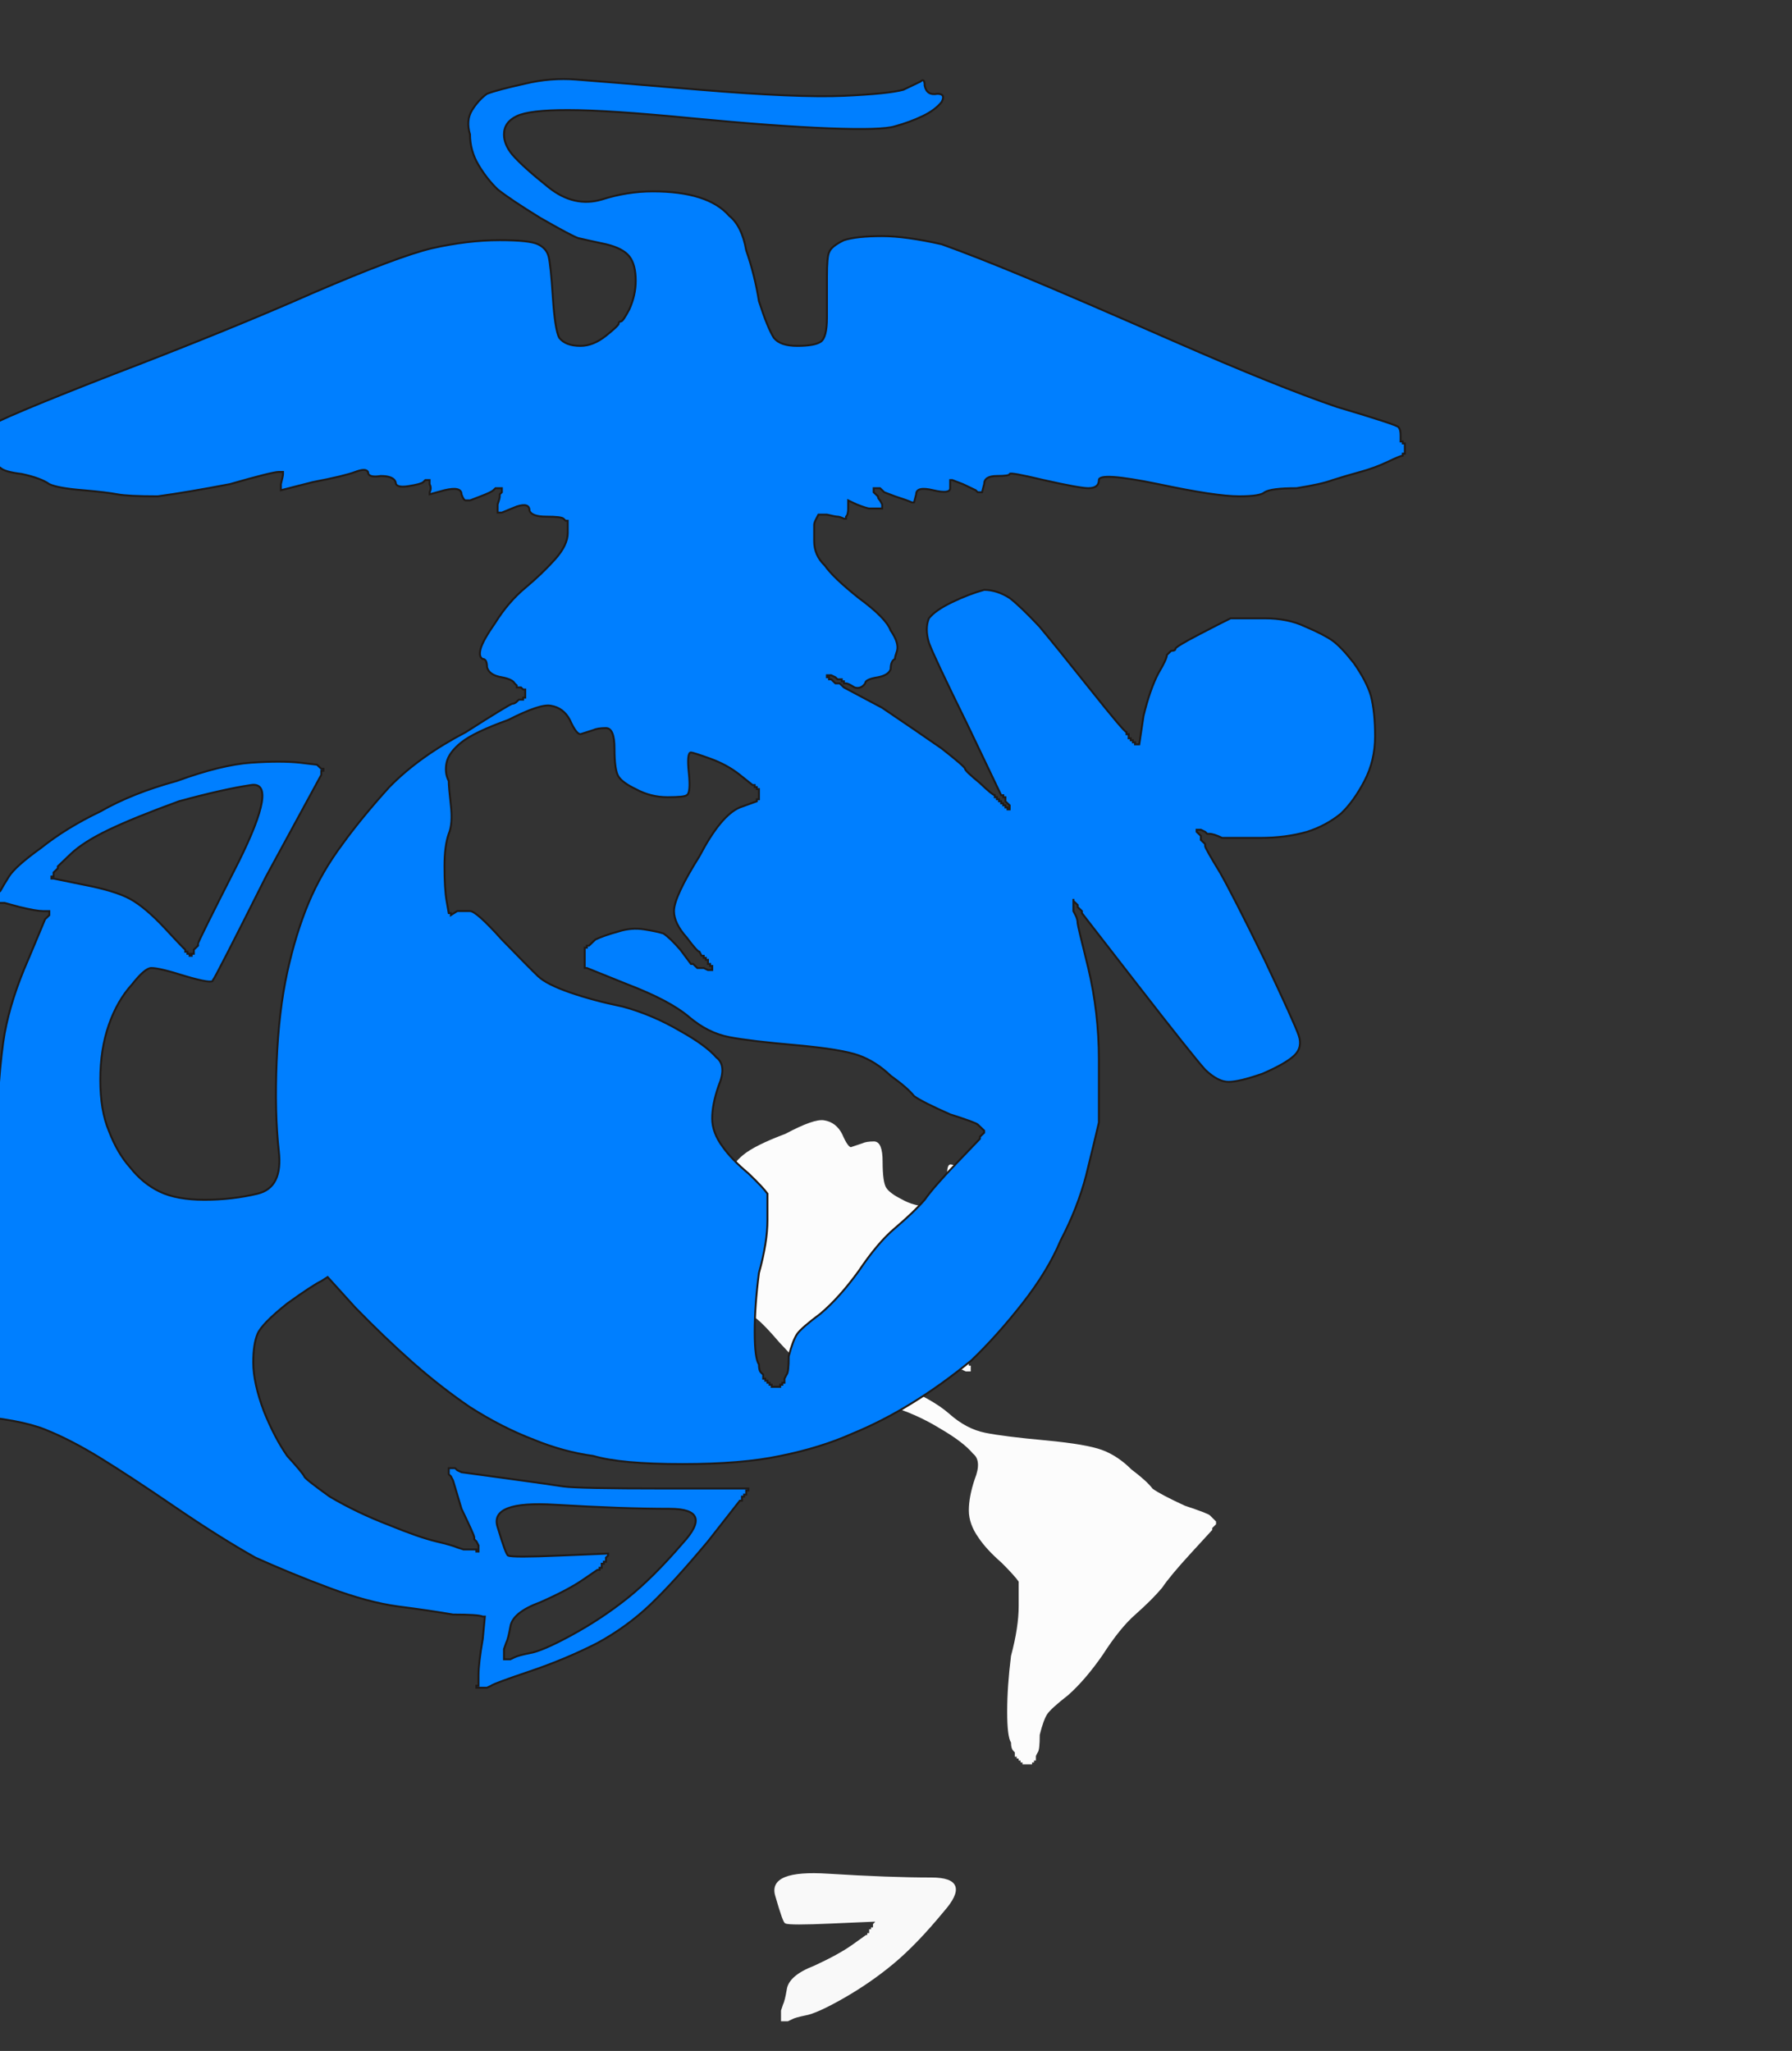 <?xml version="1.0"?><svg width="935" height="1070" xmlns="http://www.w3.org/2000/svg">
 <rect width="100%" height="100%" fill="#333333" stroke="none"/>
 <title>USMC lilac</title>
 <g>
  <title>Layer 1</title>
  <path id="svg_1" fill="#FAFAFA" fill-rule="evenodd" stroke="#FAFAFA" stroke-width="1px" d="m264,702l0,1l-1,1l-1,1l0,1l0,1l-1,0l0,1l-1,0l0,0l0,-1l0,0l-1,0l0,-1l0,0l-1,0l0,0l0,0l0,-1l0,0l-1,-1q-1,-1 -9,-10q-9,-10 -16,-14q-7,-4 -22,-7l-14,-3l0,0l0,0l-1,0l0,0l0,-1l1,0l0,-1l0,-1l1,-1l1,-1l0,0l0,-1l0,0l0,0l6,-6q6,-6 18,-12q12,-6 33,-14q21,-6 34,-8q13,-2 -6,38q-19,39 -19,40zm-23,-37l-1,-2l2,-4q1,-3 6,-3q5,0 6,1q2,1 1,5q-1,4 -2,5q-1,1 -5,1q-4,0 -5,-1q-1,0 -2,-2z"/>
  <path id="svg_3" fill="#FCFCFC" fill-rule="evenodd" stroke="#FCFCFC" stroke-width="1px" d="m525,624l1,0l0,0l0,0l0,1l0,0l1,0l0,1l0,0l1,0l0,0l0,0l0,1l0,0l0,1l0,2l0,0l0,0l0,1l0,0l-1,0l0,1l-8,3q-9,4 -19,24q-12,20 -12,27q0,6 6,13q5,7 6,7q1,2 1,2l1,0l0,0l0,0l0,1l0,0l1,0l0,1l0,0l1,0l0,1l0,1l1,0l0,0l0,1l1,0l0,1l0,1l-2,0l-2,-1l-2,0l-1,0l-1,-1l-1,-1l0,0l-1,0l0,0q0,0 -5,-7q-5,-6 -8,-8q-3,-1 -9,-2q-6,-1 -12,1q-7,2 -11,4l-3,3l-1,0l0,1l0,0l-1,0l0,2l0,1l0,2l0,2l0,1l0,2l1,0l0,0l19,8q20,8 29,16q9,8 19,10q10,2 32,4q21,2 29,5q8,3 15,10q8,6 11,10q4,3 17,9q12,4 13,5l1,1l0,0l0,0l1,1l1,1l0,0l0,0l0,1l0,0l-1,1l-1,1l0,0l0,1l-11,12q-11,12 -15,18q-5,6 -14,14q-8,7 -17,21q-9,13 -18,21q-9,7 -11,10q-2,3 -4,11q0,8 -1,9l-1,2l0,1l0,1l-1,0l0,0l0,1l-1,0l0,0l0,1l-2,0l-2,0l0,-1l0,0l-1,0l0,-1l0,0l-1,0l0,0l0,0l0,-1l0,0l-1,0l0,-1l0,0l-1,0l0,-1l0,-1l-1,-1q-1,-1 -1,-4q-2,-3 -2,-16q0,-13 2,-29q4,-15 4,-26q0,-10 0,-13q-2,-3 -9,-10q-8,-7 -12,-13q-5,-7 -5,-14q0,-7 3,-16q4,-10 -1,-14q-5,-6 -17,-13q-13,-8 -27,-12q-14,-3 -25,-7q-11,-4 -15,-8q-4,-4 -17,-18q-12,-14 -15,-14q-3,0 -6,0l-3,2l0,-1l-1,0l-1,-6q-1,-6 -1,-17q0,-10 2,-16q2,-5 1,-14q-1,-9 -1,-12q-2,-4 -1,-9q1,-5 7,-10q6,-5 22,-11q15,-8 20,-7q6,1 9,7q3,7 5,7q3,-1 6,-2q2,-1 6,-1q4,0 4,10q0,11 2,14q2,3 8,6q7,4 15,4q8,0 9,-1q2,-1 1,-11q-1,-10 1,-10q1,0 9,3q8,3 14,8q6,5 6,5z"/>
  <path id="svg_5" fill="#26211F" fill-rule="evenodd" stroke="#26211F" stroke-width="1px" d="m241,665l-1,-2l2,-4q1,-3 6,-3q5,0 6,1q2,1 1,5q-1,4 -2,5q-1,1 -5,1q-4,0 -5,-1q-1,0 -2,-2z"/>
  <path id="svg_11" fill="#F9F9F9" fill-rule="evenodd" stroke="#F9F9F9" stroke-width="1px" d="m413,1053l-2,1l-1,0l-2,0l0,-2l0,-3l1,-3q1,-2 2,-8q1,-7 14,-12q13,-6 20,-11l7,-5l1,0l0,0l0,-1l1,0l0,-1l0,-1l1,0l0,-1l0,0l1,0l0,-1l0,-1l1,-1l0,-1l-23,1q-22,1 -24,0q-1,0 -5,-14q-4,-13 27,-11q32,2 54,2q21,0 6,17q-14,17 -26,27q-12,10 -26,18q-14,8 -20,9q-5,1 -7,2z"/>
  <path id="svg_2" fill="#007fff" fill-rule="evenodd" stroke="#1F1A17" stroke-width="1px" d="m730.783,227.119l0,3.182l1.109,0l0,1.061l0,0l1.109,0l0,2.121l0,3.182l-1.109,0l0,1.061l0,0q-1.109,0 -7.76,3.182q-6.651,3.182 -14.411,5.303q-7.76,2.121 -14.411,4.243q-5.543,2.121 -18.846,4.243q-13.303,0 -16.629,2.121q-2.217,2.121 -13.303,2.121q-12.194,0 -42.126,-6.364q-31.04,-6.364 -31.04,-2.121q0,4.243 -5.543,4.243q-4.434,0 -23.28,-4.243q-17.737,-4.243 -17.737,-3.182q0,1.061 -6.651,1.061q-6.651,0 -6.651,4.243l-1.109,4.243l-1.109,0l-1.109,0l-1.109,-1.061q-2.217,-1.061 -6.651,-3.182l-5.543,-2.121l0,0l-1.109,0l0,0q0,0 0,4.243q0,3.182 -8.869,1.061q-8.869,-2.121 -8.869,2.121l-1.109,4.243l-1.109,0q-2.217,-1.061 -8.869,-3.182l-5.543,-2.121l-1.109,-1.061l-1.109,-1.061l-1.109,0l-2.217,0l0,1.061l0,1.061l2.217,2.121q0,1.061 1.109,2.121l1.109,2.121l0,1.061l0,1.061l-1.109,0l0,0l-2.217,0l-2.217,0l-1.109,0q-1.109,0 -6.651,-2.121l-4.434,-2.121l0,4.243q0,3.182 -1.109,4.243l0,1.061l-1.109,0q-2.217,-1.061 -3.326,-1.061q-1.109,0 -5.543,-1.061l-4.434,0l-1.109,2.121q-1.109,2.121 -1.109,3.182l0,1.061l0,7.425q0,7.425 5.543,12.728q4.434,6.364 17.737,16.971q14.411,10.607 16.629,16.971q4.434,6.364 3.326,10.607q-1.109,3.182 -1.109,4.243q-2.217,1.061 -2.217,5.303q-1.109,3.182 -6.651,4.243q-6.651,1.061 -6.651,3.182q-2.217,3.182 -5.543,2.121q-3.326,-2.121 -4.434,-2.121l-1.109,0l0,-1.061l0,0l-1.109,0l0,-1.061l-1.109,0l-1.109,0l-1.109,-1.061l-2.217,-1.061l-1.109,0l-1.109,0l0,1.061l0,0l1.109,0l0,1.061l0,0l1.109,0l0,0l0,0l1.109,1.061l1.109,1.061l1.109,0l1.109,0l1.109,1.061l1.109,1.061l19.954,10.607q18.846,12.728 31.04,21.214q12.194,9.546 12.194,10.607q0,1.061 7.76,7.425q6.651,6.364 7.76,6.364l0,1.061l0,0l1.109,0l0,0l0,0l0,1.061l0,0l1.109,0l0,1.061l0,0l1.109,0l0,0l0,0l0,1.061l0,0l1.109,0l0,1.061l0,0l1.109,0l0,0l0,0l0,1.061l0,0l1.109,0l0,1.061l0,0l1.109,0l0,-1.061l0,-1.061l-1.109,-1.061l-1.109,-1.061l0,-1.061l0,-1.061l-1.109,0l0,0l0,-1.061l-1.109,0l-17.737,-37.124q-17.737,-36.063 -19.954,-42.427q-2.217,-7.425 0,-12.728q3.326,-4.243 12.194,-8.485q8.869,-4.243 16.629,-6.364q6.651,0 13.303,4.243q5.543,4.243 15.52,14.85q8.869,10.607 26.606,32.881q17.737,22.274 18.846,22.274l0,0l0,1.061l1.109,0l0,1.061l0,1.061l1.109,0l0,1.061l0,0l1.109,0l0,0l0,0l0,1.061l0,0l1.109,0l0,1.061l1.109,0l1.109,0l2.217,-14.85q3.326,-13.789 7.76,-22.274q4.434,-7.425 4.434,-9.546q1.109,-1.061 2.217,-2.121q2.217,0 2.217,-1.061q0,-1.061 12.194,-7.425q12.194,-6.364 16.629,-8.485q4.434,0 17.737,0q12.194,0 21.063,4.243q9.977,4.243 14.411,7.425q4.434,3.182 11.086,11.668q6.651,9.546 8.869,16.971q2.217,8.485 2.217,21.214q0,12.728 -5.543,23.335q-5.543,10.607 -12.194,16.971q-7.76,6.364 -17.737,9.546q-11.086,3.182 -24.389,3.182q-14.411,0 -19.954,0q-4.434,-2.121 -6.651,-2.121l-1.109,0l-1.109,-1.061l-2.217,-1.061l-1.109,0l-1.109,0l0,1.061l0,0l1.109,1.061l1.109,1.061l0,1.061l0,1.061l1.109,1.061l1.109,1.061l0,1.061q0,1.061 7.76,13.789q6.651,11.668 23.28,45.609q15.52,32.881 17.737,39.245q2.217,6.364 -2.217,10.607q-4.434,4.243 -16.629,9.546q-12.194,4.243 -17.737,4.243q-5.543,0 -12.194,-6.364q-6.651,-7.425 -35.474,-44.549l-28.823,-37.124l0,0l0,-1.061l0,0l0,0l-1.109,-1.061l-1.109,-1.061l0,0l0,0l0,-1.061l0,0l-1.109,-1.061l-1.109,-1.061l0,0l0,-1.061l0,0l0,0l0,2.121l0,1.061l0,1.061l0,2.121l1.109,2.121q1.109,2.121 1.109,4.243q0,1.061 5.543,23.335q5.543,23.335 5.543,47.731q0,24.396 0,32.881q-2.217,9.546 -6.651,27.578q-4.434,16.971 -13.303,33.942q-6.651,15.91 -19.954,32.881q-13.303,16.971 -26.606,29.699q-15.52,12.728 -31.04,22.274q-15.52,9.546 -31.04,15.91q-16.629,7.425 -37.691,11.667q-19.954,4.243 -50.994,4.243q-32.149,0 -46.56,-4.243q-15.52,-2.121 -31.04,-8.485q-16.629,-6.364 -33.257,-16.971q-15.52,-10.607 -29.931,-23.335q-14.411,-12.728 -29.931,-28.638l-14.411,-15.91l-3.326,2.121q-4.434,2.121 -17.737,11.668q-13.303,10.607 -15.52,15.91q-2.217,5.303 -2.217,14.85q0,10.607 5.543,25.456q5.543,13.789 12.194,23.335q7.76,8.485 8.869,10.607q0,1.061 13.303,10.607q14.411,8.485 31.04,14.85q15.52,6.364 24.389,8.485q8.869,2.121 11.086,3.182l3.326,1.061l3.326,0l3.326,0l0,1.061l1.109,0l0,-1.061l0,-2.121l-1.109,-2.121l-1.109,-1.061l0,-1.061q0,-1.061 -6.651,-14.85l-4.434,-14.85l-1.109,-2.121l-1.109,-1.061l0,-1.061l0,-2.121l2.217,0l1.109,0l1.109,1.061l2.217,1.061l23.28,3.182q23.28,3.182 29.931,4.243q7.76,1.061 52.103,1.061l44.343,0l0,1.061l-1.109,0l0,1.061l0,1.061l-1.109,0l0,1.061l0,0l-1.109,0l0,1.061l0,1.061l-1.109,0l0,0l-16.629,21.214q-17.737,21.214 -29.931,32.881q-12.194,11.667 -27.714,20.153q-16.629,8.485 -35.474,14.85q-18.846,6.364 -19.954,7.425l-2.217,1.061l-1.109,0l-1.109,0l-1.109,0l-1.109,0l0,0l0,0l-1.109,0l0,0l0,-1.061l1.109,0l0,-5.303q0,-6.364 2.217,-19.092l1.109,-11.668l-1.109,0q-2.217,-1.061 -15.52,-1.061q-12.194,-2.121 -28.823,-4.243q-15.52,-2.121 -35.474,-9.546q-19.954,-7.425 -38.8,-15.91q-18.846,-10.607 -42.126,-26.517q-23.28,-15.91 -38.8,-25.456q-15.52,-9.546 -28.823,-14.85q-13.303,-5.303 -39.909,-7.425l-26.606,-4.243l0,0l0,0l1.109,0l0,0l0,-1.061l1.109,0l0,-1.061l0,-1.061l1.109,-1.061l1.109,-1.061l0,0l0,-1.061l0,0q0,0 6.651,-7.425q5.543,-7.425 13.303,-21.214q8.869,-12.728 11.086,-24.396q4.434,-11.667 4.434,-64.702q2.217,-53.034 5.543,-71.066q3.326,-18.032 12.194,-38.185l8.869,-21.214l1.109,-1.061l1.109,-1.061l0,-1.061l0,-1.061l-3.326,0q-3.326,0 -12.194,-2.121l-7.76,-2.121l-1.109,0l-2.217,0l0,-2.121l0,-3.182l1.109,-1.061q1.109,-2.121 4.434,-7.425q3.326,-5.303 16.629,-14.85q13.303,-10.607 31.04,-19.092q16.629,-9.546 39.909,-15.91q23.28,-8.485 38.8,-9.546q15.52,-1.061 25.497,0l8.869,1.061l1.109,1.061l1.109,1.061l0,0l0,0l1.109,0l0,0l0,1.061l-1.109,0l0,1.061l0,1.061l-28.823,53.034q-26.606,53.034 -27.714,54.095q0,2.121 -14.411,-2.121q-13.303,-4.243 -17.737,-4.243q-3.326,0 -9.977,8.485q-7.76,8.485 -12.194,21.214q-4.434,12.728 -4.434,28.638q0,15.91 4.434,26.517q4.434,11.668 11.086,19.092q6.651,8.485 15.52,12.728q8.869,4.243 23.28,4.243q14.411,0 27.714,-3.182q13.303,-3.182 11.086,-22.274q-2.217,-20.153 -1.109,-46.67q1.109,-26.517 5.543,-46.67q4.434,-20.153 11.086,-36.063q6.651,-15.91 17.737,-30.76q9.977,-13.789 24.389,-29.699q15.52,-15.91 39.909,-28.638q23.28,-14.85 24.389,-14.85q1.109,0 2.217,-1.061l1.109,-1.061l1.109,0l1.109,0l0,-1.061l1.109,0l0,-2.121l0,-2.121l-1.109,0l-1.109,-1.061l-1.109,0l-1.109,0l0,-1.061q0,0 -1.109,-1.061q-1.109,-2.121 -6.651,-3.182q-6.651,-1.061 -7.76,-5.303q0,-4.243 -2.217,-4.243q-2.217,-1.061 -1.109,-5.303q1.109,-4.243 7.76,-13.789q6.651,-10.607 15.52,-18.032q8.869,-7.425 15.52,-14.85q6.651,-7.425 6.651,-13.789l0,-5.303l0,0l0,-1.061l0,0l0,0l-1.109,0l0,0l-1.109,-1.061q-1.109,-1.061 -8.869,-1.061q-7.76,0 -8.869,-3.182q0,-4.243 -6.651,-2.121l-7.76,3.182l-1.109,0l-1.109,0l0,-4.243q1.109,-3.182 1.109,-4.243l0,-1.061l1.109,-1.061l0,-2.121l-1.109,0l-2.217,0l-1.109,1.061q-1.109,1.061 -6.651,3.182l-5.543,2.121l-2.217,0q-1.109,0 -2.217,-3.182q0,-4.243 -8.869,-2.121l-7.76,2.121l0,-1.061q1.109,-2.121 0,-4.243l0,-2.121l-1.109,0l-1.109,0l-1.109,1.061q-1.109,1.061 -7.76,2.121q-6.651,1.061 -6.651,-2.121q-1.109,-3.182 -7.76,-3.182q-6.651,1.061 -6.651,-2.121q-1.109,-2.121 -6.651,0q-5.543,2.121 -22.171,5.303l-16.629,4.243l0,-3.182q1.109,-4.243 1.109,-5.303l0,-1.061l-2.217,0q-3.326,0 -25.497,6.364q-22.171,4.243 -37.691,6.364q-15.52,0 -21.063,-1.061q-5.543,-1.061 -17.737,-2.121q-13.303,-1.061 -17.737,-3.182q-4.434,-3.182 -14.411,-5.303q-8.869,-1.061 -11.086,-3.182q-3.326,-2.121 -7.76,-5.303l-4.434,-3.182l-1.109,0l0,0l0,-1.061l-1.109,0l0,-2.121l0,-2.121l1.109,-1.061l1.109,-1.061l0,-1.061l0,-1.061l5.543,-3.182q5.543,-4.243 65.406,-27.578q60.971,-23.335 104.206,-42.427q44.343,-19.092 62.08,-23.335q18.846,-4.243 35.474,-4.243q15.52,0 19.954,2.121q4.434,2.121 5.543,6.364q1.109,4.243 2.217,21.214q1.109,16.971 3.326,21.214q3.326,4.243 11.086,4.243q6.651,0 13.303,-5.303q6.651,-5.303 6.651,-6.364q0,-1.061 1.109,-1.061q1.109,0 4.434,-6.364q3.326,-7.425 3.326,-14.85q0,-8.485 -3.326,-12.728q-3.326,-4.243 -12.194,-6.364q-9.977,-2.121 -14.411,-3.182q-3.326,-1.061 -19.954,-10.607q-15.52,-9.546 -22.171,-14.85q-5.543,-5.303 -9.977,-12.728q-4.434,-7.425 -4.434,-15.91q-2.217,-7.425 1.109,-12.728q3.326,-5.303 7.76,-8.485q5.543,-2.121 19.954,-5.303q13.303,-3.182 26.606,-2.121q14.411,1.061 64.297,5.303q50.994,4.243 75.383,3.182q23.28,-1.061 31.04,-3.182q6.651,-3.182 8.869,-4.243q2.217,-2.121 2.217,2.121q1.109,5.303 6.651,4.243q4.434,0 2.217,4.243q-3.326,4.243 -9.977,7.425q-6.651,3.182 -14.411,5.303q-6.651,2.121 -34.366,1.061q-27.714,-1.061 -72.057,-5.303q-43.234,-4.243 -64.297,-4.243q-19.954,0 -26.606,3.182q-6.651,3.182 -6.651,9.546q0,5.303 4.434,10.607q5.543,6.364 18.846,16.971q13.303,10.607 27.714,6.364q13.303,-4.243 26.606,-4.243q14.411,0 24.389,3.182q9.977,3.182 15.52,9.546q6.651,5.303 8.869,18.032q4.434,12.728 6.651,26.517q4.434,13.789 7.76,19.092q3.326,4.243 12.194,4.243q8.869,0 12.194,-2.121q3.326,-2.121 3.326,-12.728q0,-10.607 0,-21.214q0,-10.607 1.109,-12.728q1.109,-3.182 7.76,-6.364q6.651,-2.121 19.954,-2.121q12.194,0 31.04,4.243q17.737,6.364 43.234,16.971q25.497,10.607 78.709,33.942q53.211,23.335 84.251,33.942q32.149,9.546 32.149,10.607q1.109,1.061 1.109,4.243zm-338.114,182.437l1.109,0l0,0l0,0l0,1.061l0,0l1.109,0l0,1.061l0,0l1.109,0l0,0l0,0l0,1.061l0,0l0,1.061l0,2.121l0,0l0,0l0,1.061l0,0l-1.109,0l0,1.061l-8.869,3.182q-9.977,4.243 -21.063,25.456q-13.303,21.214 -13.303,28.638q0,6.364 6.651,13.789q5.543,7.425 6.651,7.425q1.109,2.121 1.109,2.121l1.109,0l0,0l0,0l0,1.061l0,0l1.109,0l0,1.061l0,0l1.109,0l0,1.061l0,1.061l1.109,0l0,0l0,1.061l1.109,0l0,1.061l0,1.061l-2.217,0l-2.217,-1.061l-2.217,0l-1.109,0l-1.109,-1.061l-1.109,-1.061l0,0l-1.109,0l0,0q0,0 -5.543,-7.425q-5.543,-6.364 -8.869,-8.485q-3.326,-1.061 -9.977,-2.121q-6.651,-1.061 -13.303,1.061q-7.76,2.121 -12.194,4.243l-3.326,3.182l-1.109,0l0,1.061l0,0l-1.109,0l0,2.121l0,1.061l0,2.121l0,2.121l0,1.061l0,2.121l1.109,0l0,0l21.063,8.485q22.171,8.485 32.149,16.971q9.977,8.485 21.063,10.607q11.086,2.121 35.474,4.243q23.28,2.121 32.149,5.303q8.869,3.182 16.629,10.607q8.869,6.364 12.194,10.607q4.434,3.182 18.846,9.546q13.303,4.243 14.411,5.303l1.109,1.061l0,0l0,0l1.109,1.061l1.109,1.061l0,0l0,0l0,1.061l0,0l-1.109,1.061l-1.109,1.061l0,0l0,1.061l-12.194,12.728q-12.194,12.728 -16.629,19.092q-5.543,6.364 -15.52,14.85q-8.869,7.425 -18.846,22.274q-9.977,13.789 -19.954,22.274q-9.977,7.425 -12.194,10.607q-2.217,3.182 -4.434,11.667q0,8.485 -1.109,9.546l-1.109,2.121l0,1.061l0,1.061l-1.109,0l0,0l0,1.061l-1.109,0l0,0l0,1.061l-2.217,0l-2.217,0l0,-1.061l0,0l-1.109,0l0,-1.061l0,0l-1.109,0l0,0l0,0l0,-1.061l0,0l-1.109,0l0,-1.061l0,0l-1.109,0l0,-1.061l0,-1.061l-1.109,-1.061q-1.109,-1.061 -1.109,-4.243q-2.217,-3.182 -2.217,-16.971q0,-13.789 2.217,-30.76q4.434,-15.91 4.434,-27.578q0,-10.607 0,-13.789q-2.217,-3.182 -9.977,-10.607q-8.869,-7.425 -13.303,-13.789q-5.543,-7.425 -5.543,-14.85q0,-7.425 3.326,-16.971q4.434,-10.607 -1.109,-14.85q-5.543,-6.364 -18.846,-13.789q-14.411,-8.485 -29.931,-12.728q-15.52,-3.182 -27.714,-7.425q-12.194,-4.243 -16.629,-8.485q-4.434,-4.243 -18.846,-19.092q-13.303,-14.85 -16.629,-14.85q-3.326,0 -6.651,0l-3.326,2.121l0,-1.061l-1.109,0l-1.109,-6.364q-1.109,-6.364 -1.109,-18.032q0,-10.607 2.217,-16.971q2.217,-5.303 1.109,-14.85q-1.109,-9.546 -1.109,-12.728q-2.217,-4.243 -1.109,-9.546q1.109,-5.303 7.76,-10.607q6.651,-5.303 24.389,-11.668q16.629,-8.485 22.171,-7.425q6.651,1.061 9.977,7.425q3.326,7.425 5.543,7.425q3.326,-1.061 6.651,-2.121q2.217,-1.061 6.651,-1.061q4.434,0 4.434,10.607q0,11.668 2.217,14.85q2.217,3.182 8.869,6.364q7.76,4.243 16.629,4.243q8.869,0 9.977,-1.061q2.217,-1.061 1.109,-11.668q-1.109,-10.607 1.109,-10.607q1.109,0 9.977,3.182q8.869,3.182 15.52,8.485q6.651,5.303 6.651,5.303zm-289.337,82.733l0,1.061l-1.109,1.061l-1.109,1.061l0,1.061l0,1.061l-1.109,0l0,1.061l-1.109,0l0,0l0,-1.061l0,0l-1.109,0l0,-1.061l0,0l-1.109,0l0,0l0,0l0,-1.061l0,0l-1.109,-1.061q-1.109,-1.061 -9.977,-10.607q-9.977,-10.607 -17.737,-14.85q-7.76,-4.243 -24.389,-7.425l-15.52,-3.182l0,0l0,0l-1.109,0l0,0l0,-1.061l1.109,0l0,-1.061l0,-1.061l1.109,-1.061l1.109,-1.061l0,0l0,-1.061l0,0l0,0l6.651,-6.364q6.651,-6.364 19.954,-12.728q13.303,-6.364 36.583,-14.85q23.28,-6.364 37.691,-8.485q14.411,-2.121 -6.651,40.306q-21.063,41.367 -21.063,42.427zm165.177,372.3l-2.217,1.061l-1.109,0l-2.217,0l0,-2.121l0,-3.182l1.109,-3.182q1.109,-2.121 2.217,-8.485q1.109,-7.425 15.52,-12.728q14.411,-6.364 22.171,-11.668l7.76,-5.303l1.109,0l0,0l0,-1.061l1.109,0l0,-1.061l0,-1.061l1.109,0l0,-1.061l0,0l1.109,0l0,-1.061l0,-1.061l1.109,-1.061l0,-1.061l-25.497,1.061q-24.389,1.061 -26.606,0q-1.109,0 -5.543,-14.85q-4.434,-13.789 29.931,-11.667q35.474,2.121 59.863,2.121q23.28,0 6.651,18.032q-15.52,18.032 -28.823,28.638q-13.303,10.607 -28.823,19.092q-15.52,8.485 -22.171,9.546q-5.543,1.061 -7.76,2.121z"/>
 </g>
</svg>
